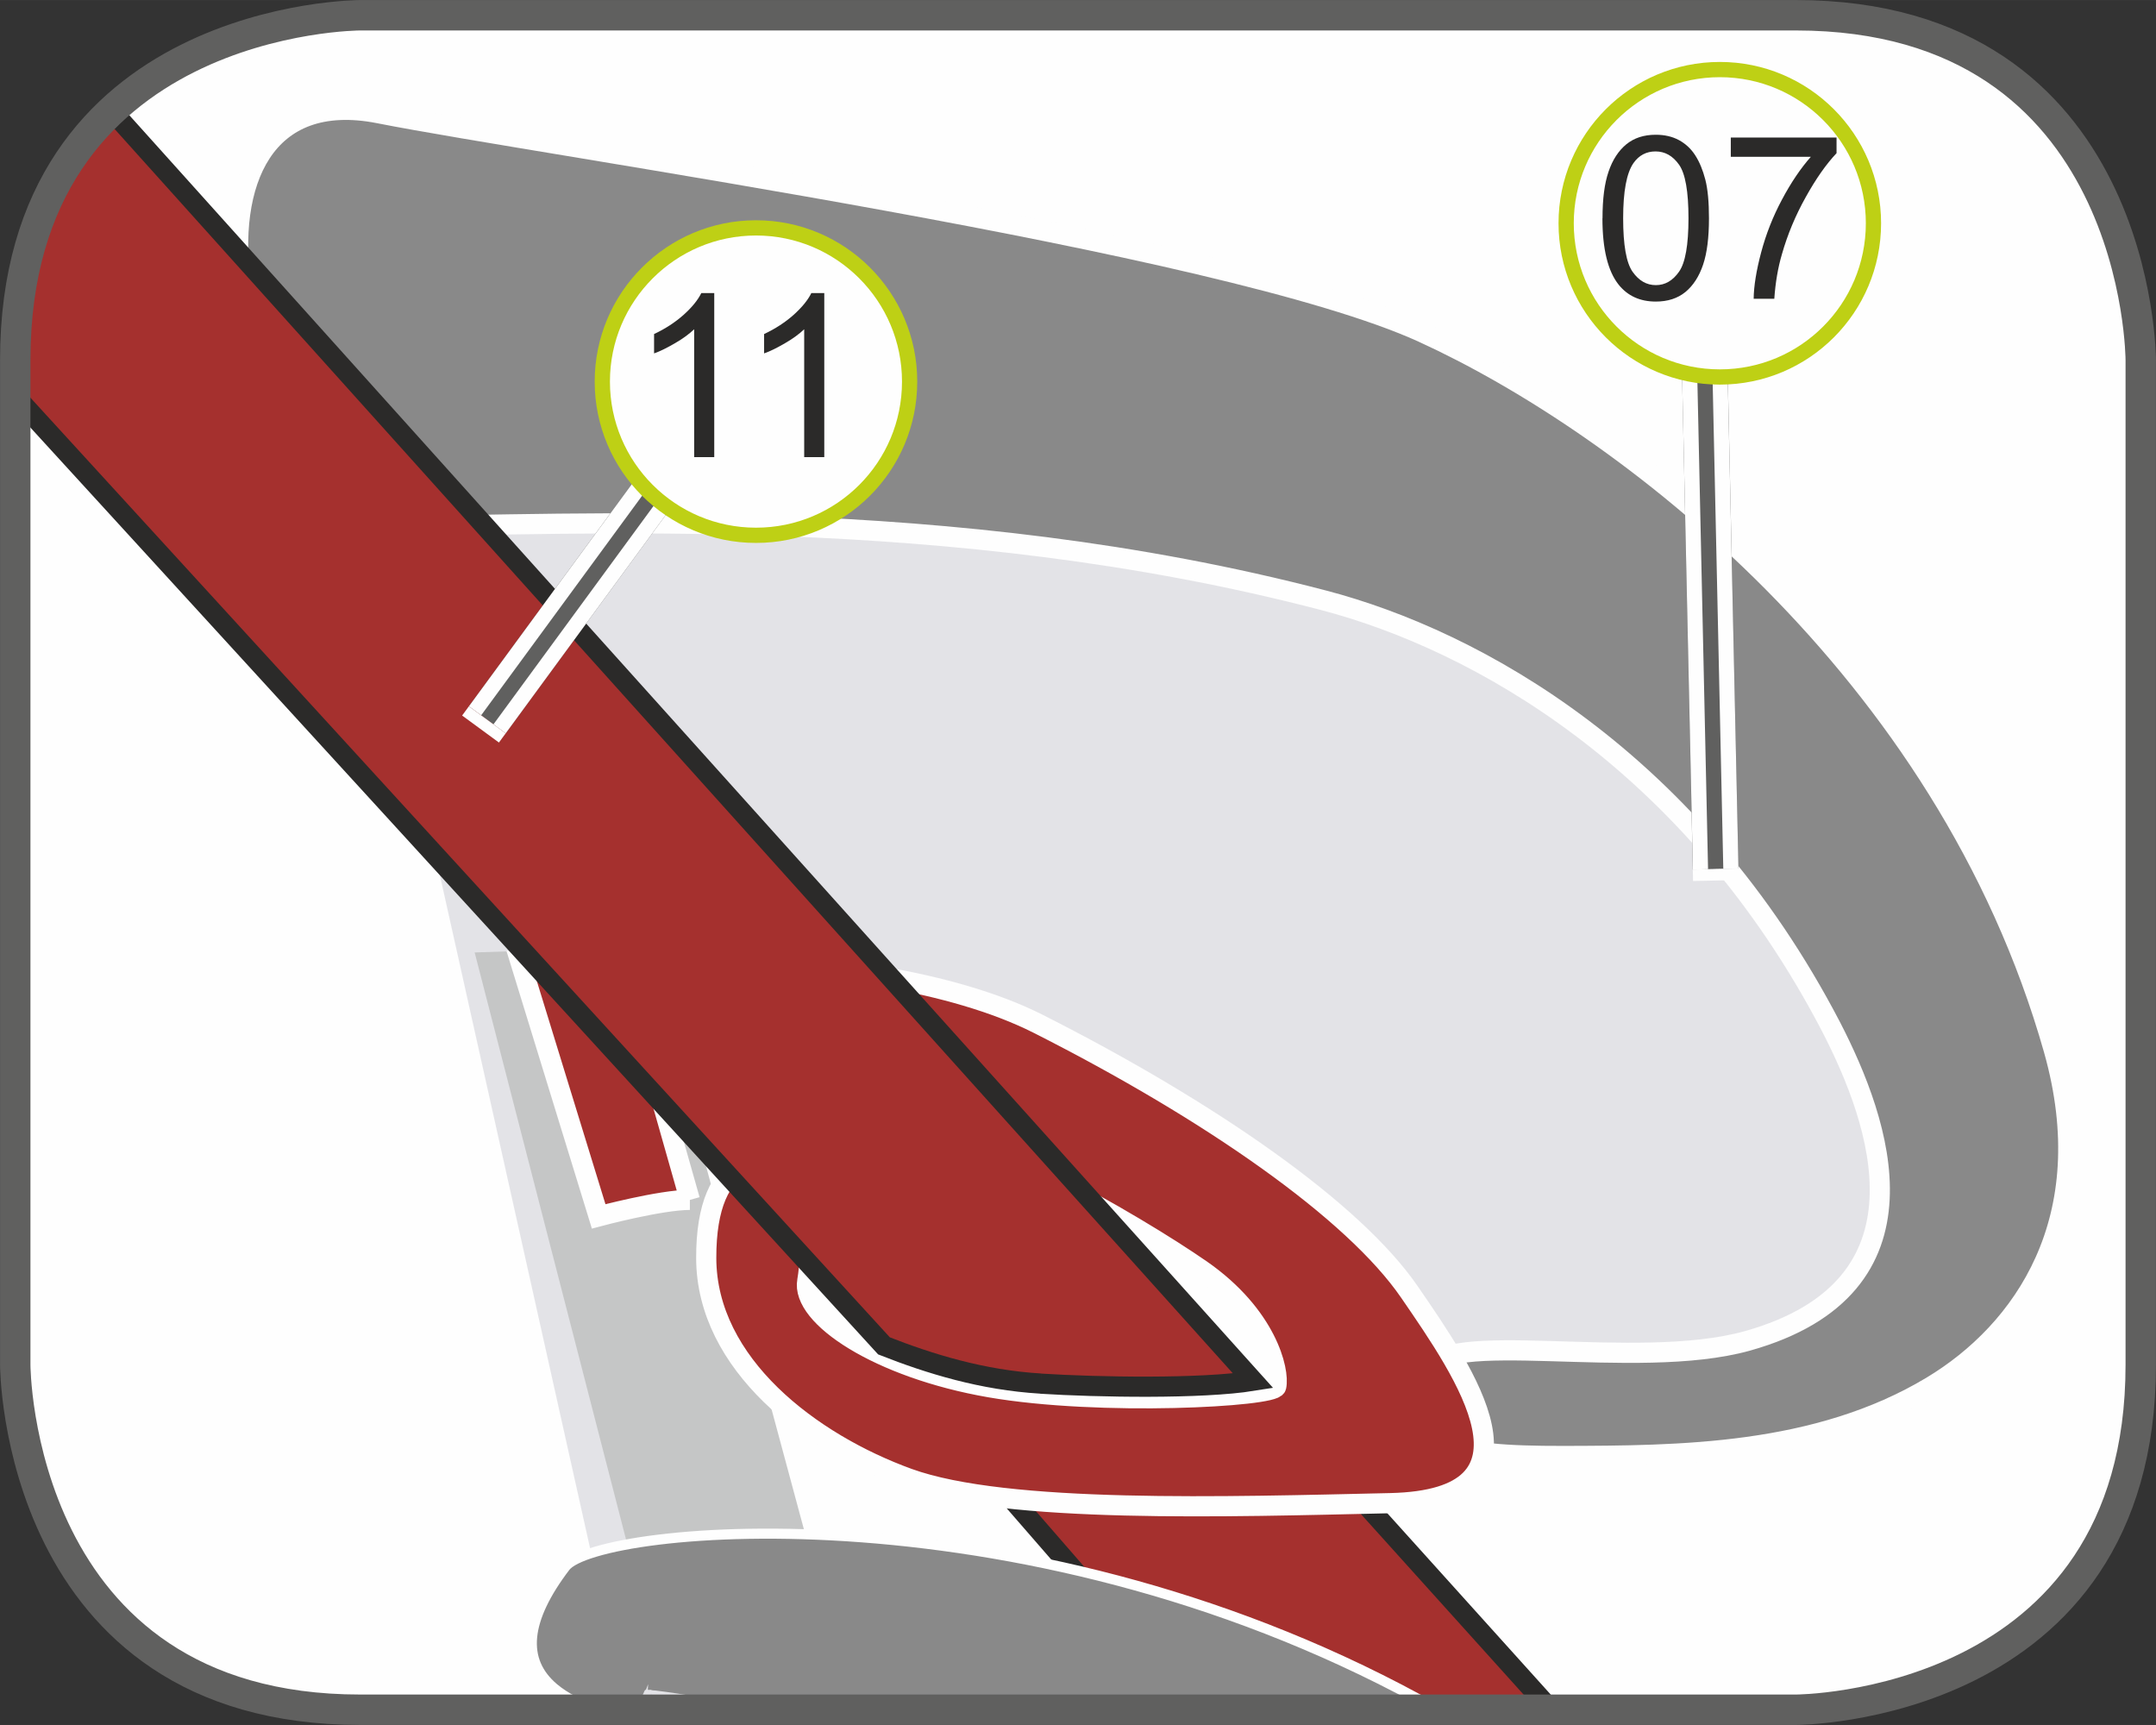 <?xml version="1.0" encoding="UTF-8"?>
<!DOCTYPE svg PUBLIC "-//W3C//DTD SVG 1.1//EN" "http://www.w3.org/Graphics/SVG/1.1/DTD/svg11.dtd">
<!-- Creator: CorelDRAW 2017 -->
<svg xmlns="http://www.w3.org/2000/svg" xml:space="preserve" width="25mm" height="20mm" version="1.1" style="shape-rendering:geometricPrecision; text-rendering:geometricPrecision; image-rendering:optimizeQuality; fill-rule:evenodd; clip-rule:evenodd"
viewBox="0 0 271.58 217.26"
 xmlns:xlink="http://www.w3.org/1999/xlink">
 <rect x="0" y="0" width="271.58" height="217.26" fill="#333333" stroke="none"/>
 <defs>
  <style type="text/css">
   <![CDATA[
    .str6 {stroke:#FEFEFE;stroke-width:5.75;stroke-miterlimit:4}
    .str3 {stroke:#60605F;stroke-width:3.83;stroke-miterlimit:4}
    .str7 {stroke:#BED015;stroke-width:1.92;stroke-miterlimit:2.613}
    .str4 {stroke:#60605F;stroke-width:5.75;stroke-linejoin:bevel;stroke-miterlimit:4}
    .str5 {stroke:#FEFEFE;stroke-width:1.91;stroke-linejoin:bevel;stroke-miterlimit:4}
    .str0 {stroke:#FEFEFE;stroke-width:2.54;stroke-miterlimit:4}
    .str1 {stroke:#2B2A29;stroke-width:2.54;stroke-miterlimit:4}
    .str2 {stroke:#FEFEFE;stroke-width:1.27;stroke-miterlimit:4}
    .fil4 {fill:none;fill-rule:nonzero}
    .fil0 {fill:#FEFEFE;fill-rule:nonzero}
    .fil2 {fill:#C5C6C6;fill-rule:nonzero}
    .fil3 {fill:#898989;fill-rule:nonzero}
    .fil6 {fill:#2B2A29;fill-rule:nonzero}
    .fil1 {fill:#E3E3E7;fill-rule:nonzero}
    .fil5 {fill:#A5302E;fill-rule:nonzero}
   ]]>
  </style>
 </defs>
 <g id="Слой_x0020_1">
  <path class="fil0" d="M45.37 1.92c0,0 -43.45,0 -43.45,43.45l0 126.52c0,0 0,43.45 43.45,43.45l180.84 0c0,0 43.45,0 43.45,-43.45l0 -126.52c0,0 0,-43.45 -43.45,-43.45l-180.84 0z"/>
  <path class="fil1" d="M85.8 200.76l-9.27 4.1 -39.76 -178.15c0,0 108.86,14.89 143.03,32.45 34.21,17.55 73.56,65.36 69.83,89.34 -3.77,23.94 -12.59,31.53 -32.82,34.11 -20.22,2.56 -35.7,-1.4 -35.7,-1.4 0,0 -12.42,-19.92 -28.91,-31.23 -16.48,-11.3 -74.72,-22.51 -74.72,-22.51l8.31 73.28z"/>
  <polygon class="fil2" points="84.39,215.35 59.79,119.96 81.49,119.24 107.39,215.35 "/>
  <path class="fil3" d="M47.87 66.26c-7.35,0.03 -15.49,-16.32 -17.46,-29.79 -1.96,-13.47 2.84,-25.06 17.34,-22.2 20.94,4.14 106.34,16.13 131.48,27.61 25.16,11.5 65.83,42.21 79.47,90.32 6.04,21.39 -3.85,35.47 -15.37,42.4 -14.48,8.7 -31.87,8.74 -46.38,8.78 -14.48,0.03 -20.45,-1.35 -17.4,-10.56 1.92,-5.78 26.4,0.02 40.57,-3.94 24.16,-6.79 16.7,-27.59 10.55,-39.52 -17.51,-33.65 -44.69,-48.71 -63.92,-53.75 -47.38,-12.39 -93.77,-9.39 -118.9,-9.35z"/>
  <path class="fil4 str0" d="M47.87 66.26c-7.35,0.03 -15.49,-16.32 -17.46,-29.79 -1.96,-13.47 2.84,-25.06 17.34,-22.2 20.94,4.14 106.34,16.13 131.48,27.61 25.16,11.5 65.83,42.21 79.47,90.32 6.04,21.39 -3.85,35.47 -15.37,42.4 -14.48,8.7 -31.87,8.74 -46.38,8.78 -14.48,0.03 -20.45,-1.35 -17.4,-10.56 1.92,-5.78 26.4,0.02 40.57,-3.94 24.16,-6.79 16.7,-27.59 10.55,-39.52 -17.51,-33.65 -44.69,-48.71 -63.92,-53.75 -47.38,-12.39 -93.77,-9.39 -118.9,-9.35"/>
  <path class="fil5" d="M170.6 187.88c-5.69,-0.3 -24.11,0.31 -30.97,0.31 -3.71,0 -9.38,-0.05 -13.06,-0.43l23.98 27.58 44.8 0 -24.75 -27.46z"/>
  <path class="fil4 str1" d="M170.6 187.88c-5.69,-0.3 -24.11,0.31 -30.97,0.31 -3.71,0 -9.38,-0.05 -13.06,-0.43l23.98 27.58m44.8 0l-24.75 -27.46"/>
  <path class="fil5" d="M86.9 151.12c-3.71,0 -11.49,2.08 -11.49,2.08l-9.93 -32.28c0,0 43.47,-2.96 65.26,8.01 21.73,10.99 39.81,23.59 46.81,33.81 7.01,10.21 18.11,26.11 -2.4,26.58 -20.52,0.46 -48.4,1.35 -60.72,-3.11 -12.29,-4.46 -25.43,-14.37 -25.47,-27.74 -0.03,-13.49 7.34,-13.91 15.14,-12.7 7.8,1.23 10.75,10.21 6.2,10.6 -9.85,0.85 -7.82,0.46 -8.61,4.94 -0.83,4.5 9.04,11 22.98,13.42 13.98,2.42 35.84,1.18 36.09,-0.09 0.44,-2.05 -1.22,-8.98 -9.45,-14.71 -8.21,-5.69 -30.4,-18.71 -43.54,-20.29 -13.13,-1.63 -24.59,-1.62 -24.59,-1.62l3.72 13.11z"/>
  <path class="fil4 str0" d="M86.9 151.12c-3.71,0 -11.49,2.08 -11.49,2.08l-9.93 -32.28c0,0 43.47,-2.96 65.26,8.01 21.73,10.99 39.81,23.59 46.81,33.81 7.01,10.21 18.11,26.11 -2.4,26.58 -20.52,0.46 -48.4,1.35 -60.72,-3.11 -12.29,-4.46 -25.43,-14.37 -25.47,-27.74 -0.03,-13.49 7.34,-13.91 15.14,-12.7 7.8,1.23 10.75,10.21 6.2,10.6 -9.85,0.85 -7.82,0.46 -8.61,4.94 -0.83,4.5 9.04,11 22.98,13.42 13.98,2.42 35.84,1.18 36.09,-0.09 0.44,-2.05 -1.22,-8.98 -9.45,-14.71 -8.21,-5.69 -30.4,-18.71 -43.54,-20.29 -13.13,-1.63 -24.59,-1.62 -24.59,-1.62l3.72 13.11"/>
  <path class="fil5" d="M131.1 174.27c7.11,0.45 20.24,0.69 26.75,-0.36l-143.78 -159.97c-6.88,6.43 -12.15,16.29 -12.15,31.43l0 0 0 4.51 109.43 119.63c5.77,2.27 12.38,4.31 19.75,4.75z"/>
  <path class="fil4 str1" d="M131.1 174.27c7.11,0.45 20.24,0.69 26.75,-0.36l-143.78 -159.97m-12.15 35.94l109.43 119.63c5.77,2.27 12.38,4.31 19.75,4.75"/>
  <path class="fil3" d="M181.09 215.35c-50.83,-28.74 -105.88,-23.19 -109.87,-18.02 -5.11,6.71 -5.58,11.8 -1.46,15.28 1.5,1.25 3.17,2.02 5,2.74l106.33 0z"/>
  <path class="fil4 str2" d="M181.09 215.35c-50.83,-28.74 -105.88,-23.19 -109.87,-18.02 -5.11,6.71 -5.58,11.8 -1.46,15.28 1.5,1.25 3.17,2.02 5,2.74"/>
  <path class="fil1" d="M80.13 215.35c0.33,-0.76 0.66,-1.51 1,-2.26 0.08,-0.27 0.23,-0.3 0.45,-0.28l-0.15 0 0.18 -0c0.09,0.05 0.17,0.05 0.28,0.01 0.2,0.06 0.4,0.1 0.61,0.09 3.76,0.46 7.46,1.15 11.22,1.94 0.9,0.16 1.8,0.32 2.7,0.49l-16.29 0z"/>
  <polygon class="fil1" points="81.47,215.35 81.64,212.12 80.38,215.35 "/>
  <path class="fil2" d="M82.19 215.35l-0.16 -2.04c-0.2,0.67 -0.38,1.36 -0.55,2.04l0.71 0z"/>
  <path class="fil4 str3" d="M45.37 1.92c0,0 -43.45,0 -43.45,43.45l0 126.52c0,0 0,43.45 43.45,43.45l180.84 0c0,0 43.45,0 43.45,-43.45l0 -126.52c0,0 0,-43.45 -43.45,-43.45l-180.84 0z"/>
  <line class="fil4 str4" x1="61.38" y1="90.66" x2="104.11" y2= "32.38" />
  <line class="fil4 str5" x1="59.84" y1="89.52" x2="102.57" y2= "31.25" />
  <line class="fil4 str5" x1="62.93" y1="91.79" x2="105.66" y2= "33.51" />
  <line class="fil4 str6" x1="61.38" y1="90.66" x2="60.53" y2= "91.82" />
  <path class="fil0" d="M114.58 48.06c0,10.69 -8.65,19.36 -19.35,19.36 -10.69,0 -19.36,-8.67 -19.36,-19.36 0,-10.68 8.67,-19.36 19.36,-19.36 10.69,0 19.35,8.68 19.35,19.36z"/>
  <path class="fil4 str7" d="M114.58 48.06c0,10.69 -8.65,19.36 -19.35,19.36 -10.69,0 -19.36,-8.67 -19.36,-19.36 0,-10.68 8.67,-19.36 19.36,-19.36 10.69,0 19.35,8.68 19.35,19.36z"/>
  <path class="fil6" d="M89.97 57.57l-2.53 0 0 -16.1c-0.61,0.58 -1.4,1.17 -2.39,1.74 -0.99,0.58 -1.87,1.02 -2.66,1.3l0 -2.44c1.41,-0.66 2.65,-1.47 3.71,-2.41 1.06,-0.95 1.81,-1.87 2.24,-2.75l1.63 0 0 20.66zm13.86 0l-2.53 0 0 -16.1c-0.61,0.58 -1.4,1.17 -2.39,1.74 -0.99,0.58 -1.87,1.02 -2.66,1.3l0 -2.44c1.41,-0.66 2.65,-1.47 3.71,-2.41 1.06,-0.95 1.81,-1.87 2.24,-2.75l1.63 0 0 20.66z"/>
  <line class="fil4 str4" x1="216.11" y1="109.46" x2="214.54" y2= "37.21" />
  <line class="fil4 str5" x1="214.2" y1="109.5" x2="212.62" y2= "37.25" />
  <line class="fil4 str5" x1="218.03" y1="109.42" x2="216.45" y2= "37.17" />
  <line class="fil4 str6" x1="216.11" y1="109.46" x2="216.14" y2= "110.9" />
  <path class="fil0" d="M235.99 28.12c0,10.69 -8.65,19.36 -19.35,19.36 -10.69,0 -19.36,-8.67 -19.36,-19.36 0,-10.68 8.67,-19.36 19.36,-19.36 10.69,0 19.35,8.68 19.35,19.36z"/>
  <path class="fil4 str7" d="M235.99 28.12c0,10.69 -8.65,19.36 -19.35,19.36 -10.69,0 -19.36,-8.67 -19.36,-19.36 0,-10.68 8.67,-19.36 19.36,-19.36 10.69,0 19.35,8.68 19.35,19.36z"/>
  <path class="fil6" d="M201.86 27.49c0,-2.44 0.25,-4.39 0.76,-5.87 0.5,-1.48 1.25,-2.63 2.23,-3.44 0.99,-0.81 2.22,-1.21 3.72,-1.21 1.1,0 2.07,0.22 2.91,0.67 0.83,0.45 1.52,1.08 2.06,1.92 0.54,0.84 0.96,1.86 1.27,3.06 0.31,1.21 0.46,2.83 0.46,4.87 0,2.41 -0.24,4.36 -0.74,5.84 -0.5,1.48 -1.24,2.63 -2.22,3.44 -0.99,0.81 -2.23,1.21 -3.74,1.21 -1.98,0 -3.54,-0.71 -4.68,-2.13 -1.36,-1.71 -2.04,-4.5 -2.04,-8.36zm2.6 0c0,3.37 0.4,5.62 1.19,6.74 0.79,1.12 1.76,1.68 2.93,1.68 1.16,0 2.13,-0.56 2.92,-1.69 0.79,-1.12 1.19,-3.37 1.19,-6.73 0,-3.39 -0.4,-5.64 -1.19,-6.75 -0.79,-1.12 -1.78,-1.67 -2.96,-1.67 -1.16,0 -2.09,0.49 -2.78,1.47 -0.87,1.25 -1.3,3.57 -1.3,6.95zm13.56 -7.74l0 -2.43 13.32 0 0 1.97c-1.31,1.39 -2.61,3.24 -3.89,5.55 -1.29,2.31 -2.28,4.69 -2.98,7.14 -0.51,1.72 -0.83,3.61 -0.97,5.65l-2.6 0c0.02,-1.62 0.34,-3.58 0.95,-5.87 0.61,-2.29 1.48,-4.5 2.62,-6.63 1.13,-2.13 2.35,-3.93 3.63,-5.38l-10.08 0z"/>
 </g>
</svg>
